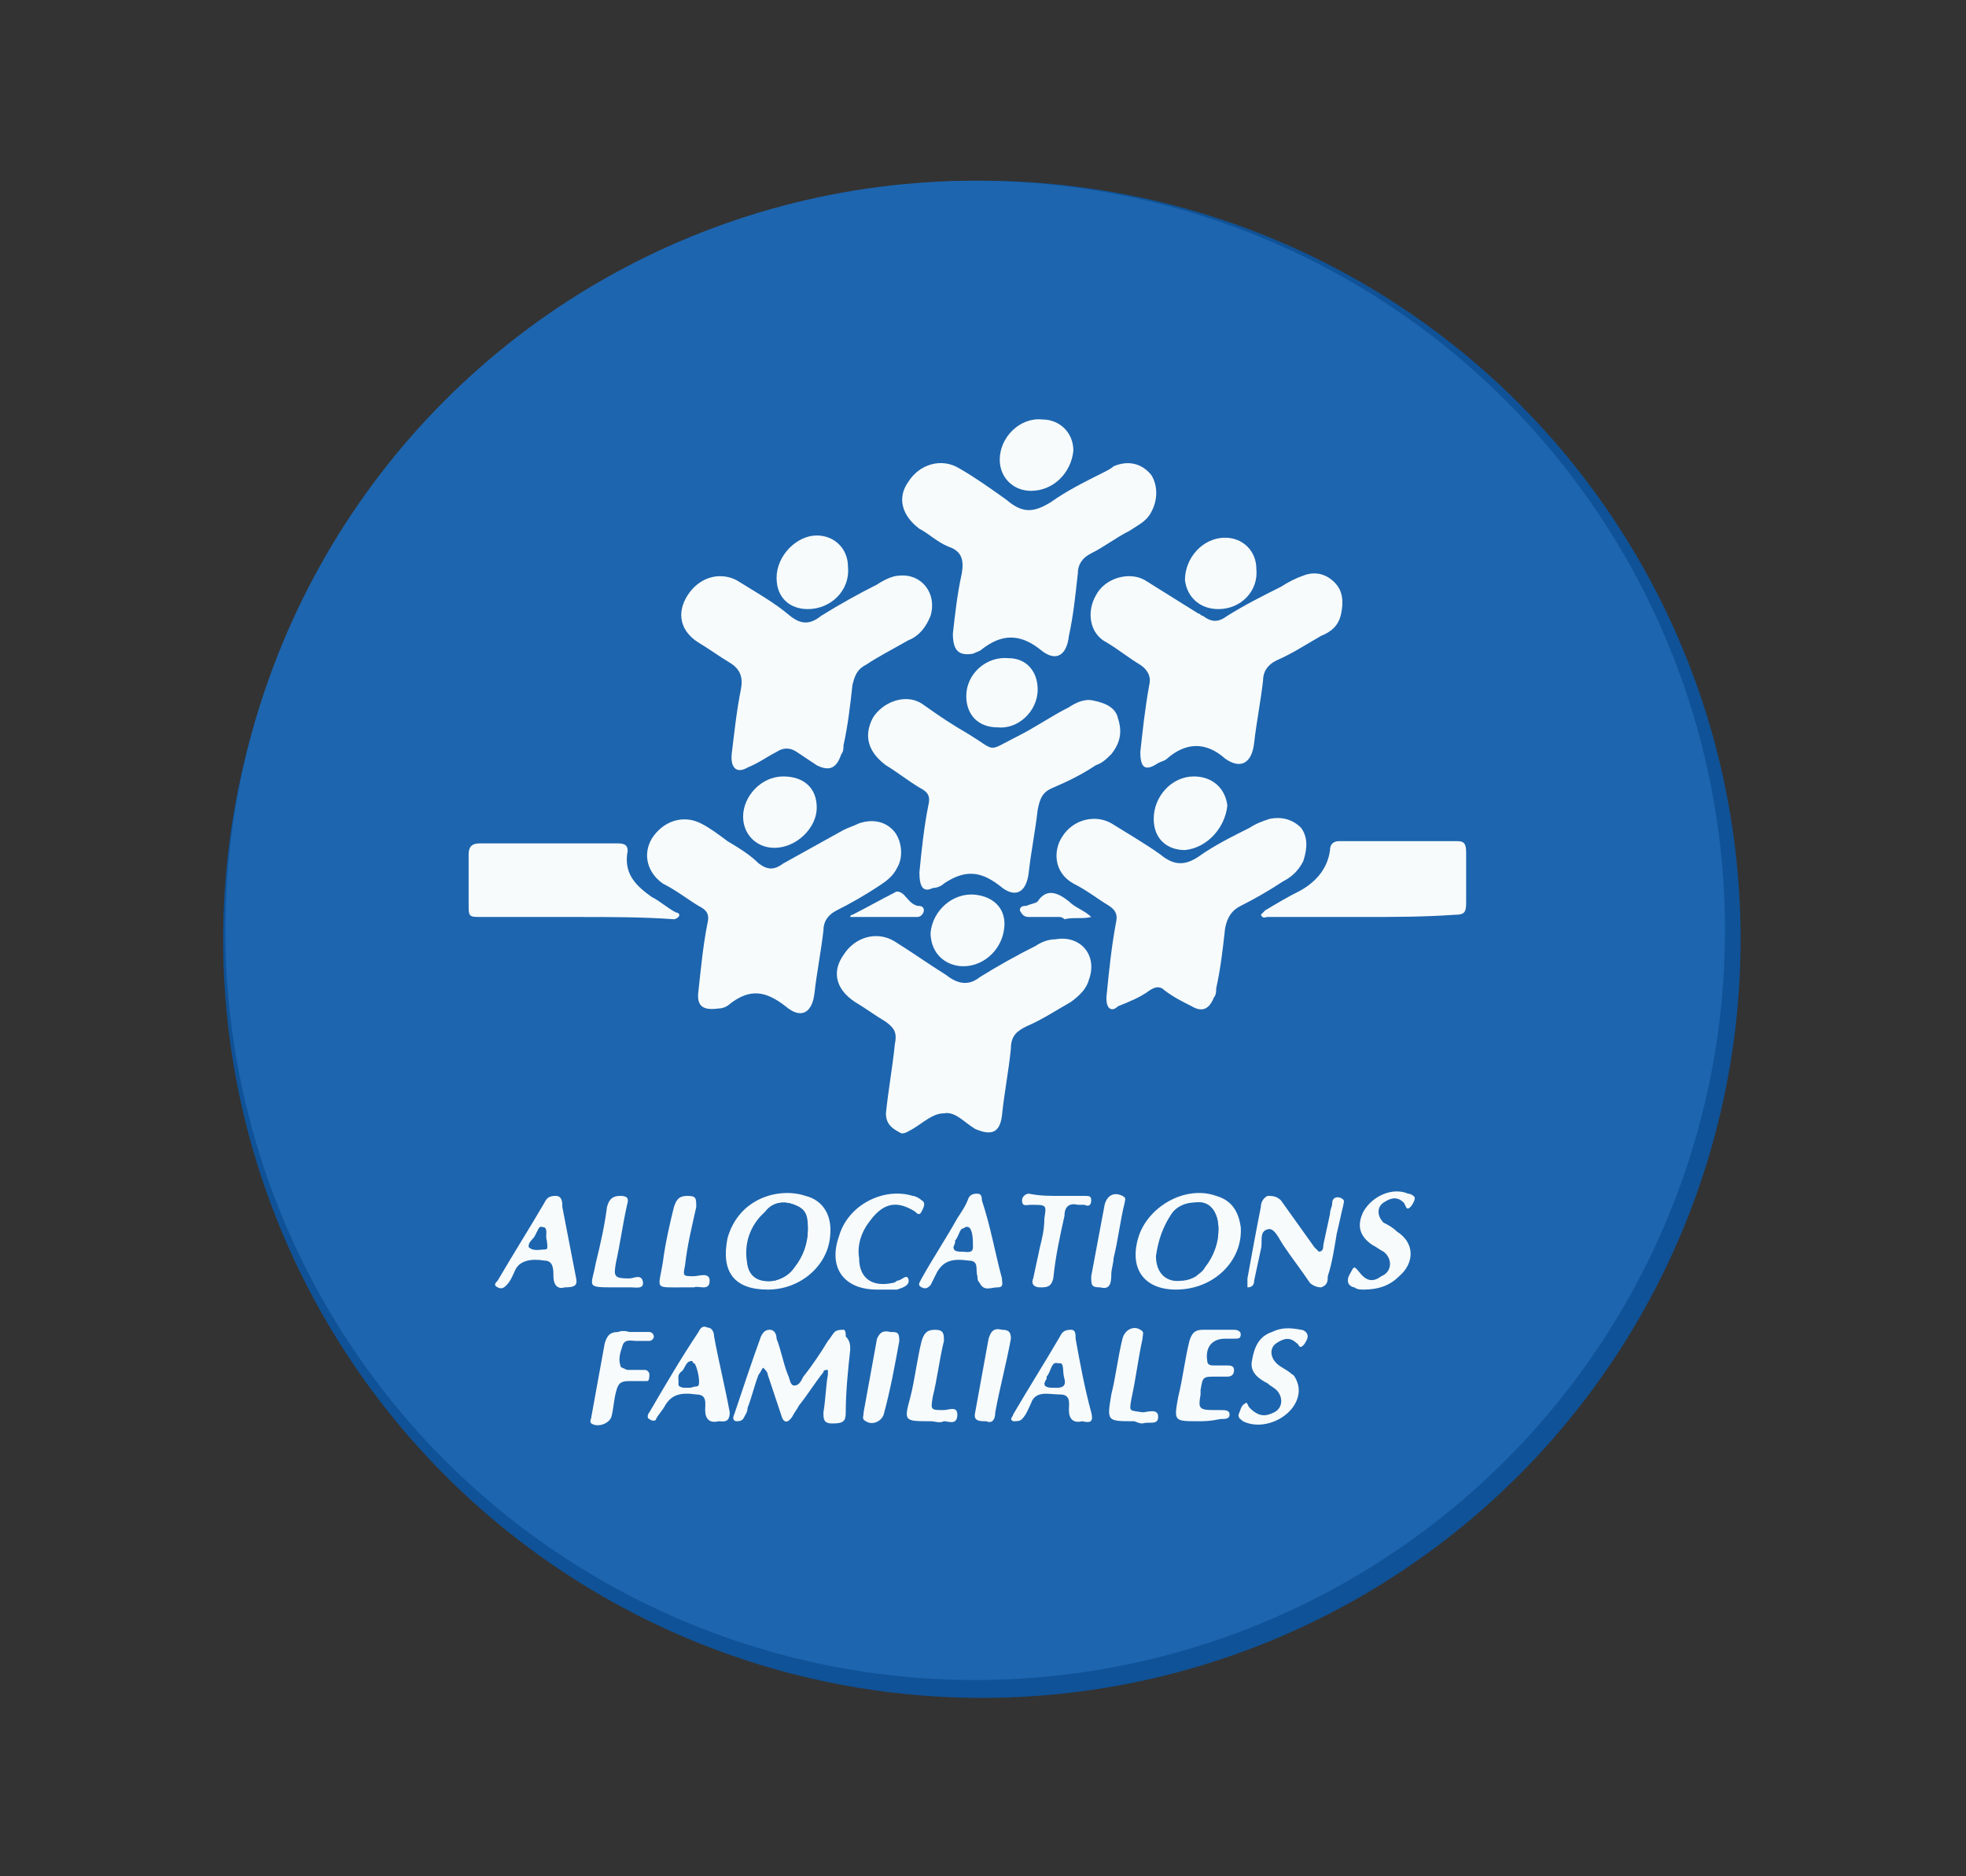 <?xml version="1.0" encoding="utf-8"?>
<!-- Generator: Adobe Illustrator 23.0.3, SVG Export Plug-In . SVG Version: 6.00 Build 0)  -->
<svg version="1.2" baseProfile="tiny" id="Calque_1"
	 xmlns="http://www.w3.org/2000/svg" xmlns:xlink="http://www.w3.org/1999/xlink" x="0px" y="0px" viewBox="0 0 88.1 84.1"
	 xml:space="preserve">
<rect x="0" y="0" width="88.1" height="84.1" fill="#333333" stroke="none"/>
<circle fill="#0F5297" cx="44" cy="42.1" r="34"/>
<g>
	<g>
		<path fill="#0F5297" d="M69.3,32.8c0,1.3,0,2.6,0,3.9c-0.6,0.3-0.3,0.8-0.4,1.2c-0.9,5-3.3,9.3-7.5,13.1c0-6.6,0-12.9,0-19.1
			c1.9-0.3,3.6,0.1,5.3-0.3c0.4-1,0.4-1,0-2c-4.6,0-9.2,0-13.6,0c-0.7,0.8-0.6,1.4,0,2c1.7,0.4,3.5-0.1,5.2,0.3
			c0.4,0.7,0.3,1.5,0.3,2.1c0,5.2,0,10.3,0,15.5c0,1.1-0.1,2.2,1,3.1c-2.1,1.7-4.3,2.8-6.6,4c-10.7,0-21.5,0-32.2,0
			c-0.3-1.5-0.7-2.9-1.3-4.3c0-1.7,0-3.4,0-5c0.1-0.2,0.3-0.4,0.3-0.7c0.9-6.8,3.8-12.9,8.9-18c13,0,26,0,38.9,0
			C68.5,29.9,68.7,31.4,69.3,32.8z M20.9,52.1c1.6,0.2,2-0.9,2.4-1.8c1.9-3.6,3.8-7.2,5.6-10.8c0.9-1.8,1.9-3.6,2.9-5.6
			c0.6,0.9,0.3,1.6,0.4,2.3c0,4.5-0.1,9,0.3,13.5c0.1,1,0.1,2.1,1.4,2.5c1.1-0.3,1.1-1.1,1.1-1.9c0-6.3,0-12.7-0.1-19
			c0-1.3-0.6-2.2-2-2.4c-1.2,0.2-1.7,0.9-2.1,1.8c-3.3,6.3-6.6,12.6-10,18.9C20.4,50.5,20.1,51.3,20.9,52.1z M51.9,51
			c-2.9-2.9-5.8-5.8-8.8-8.9c1.1-0.1,1.7-0.1,2.4-0.1c3.6-0.4,5.8-2.6,6-5.9c0.2-3.6-1.7-5.8-5.4-6.5c-1.8-0.3-3.6-0.3-5.4-0.1
			c-0.8,0.1-1.7,0.2-1.7,1.3c0.1,0.1,0.3,0.4,0.4,0.4c1.8,0.2,3.6,0.3,5.4,0.5c3,0.2,4.4,1.8,4.1,4.5c-0.2,2.4-1.8,3.5-4.8,3.5
			c-1.6,0-3.2-0.4-4.7,0.1c-0.1,0.7-0.1,1.3,0.1,2.1c3.2,3.2,6.4,6.5,9.7,9.7C50,52.4,50.9,52.6,51.9,51z"/>
		<path fill="#F0F4F8" d="M53,56.5c2.2-1.1,4.5-2.3,6.6-4c-1.1-0.9-1-2-1-3.1c0-5.2,0-10.3,0-15.5c0-0.7,0.2-1.4-0.3-2.1
			c-1.7-0.3-3.6,0.1-5.2-0.3c-0.7-0.6-0.7-1.2,0-2c4.5,0,9.1,0,13.6,0c0.4,1,0.4,1,0,2c-1.7,0.4-3.4,0-5.3,0.3c0,6.3,0,12.5,0,19.1
			c4.2-3.8,6.7-8,7.5-13.1c0.1-0.4-0.2-0.9,0.4-1.2c0,6.6,0,13.2,0,19.8C63.9,56.5,58.5,56.5,53,56.5z"/>
		<path fill="#F0F4F8" d="M28.7,28.5c-5.1,5.1-7.9,11.1-8.9,18c0,0.2-0.2,0.4-0.3,0.7c0-6.2,0-12.4,0-18.6
			C22.6,28.5,25.7,28.5,28.7,28.5z"/>
		<path fill="#F0F4F8" d="M69.3,32.8c-0.7-1.4-0.8-2.9-1.7-4.3c0.5,0,1.1,0,1.7,0C69.3,30,69.3,31.4,69.3,32.8z"/>
		<path fill="#F0F4F8" d="M19.5,52.2c0.6,1.4,1,2.8,1.3,4.3c-0.3,0-0.7,0-1.3,0C19.5,55,19.5,53.6,19.5,52.2z"/>
		<path fill="#F0F4F8" d="M20.9,52.1c-0.8-0.9-0.5-1.6-0.1-2.4c3.3-6.3,6.7-12.6,10-18.9c0.4-0.9,1-1.6,2.1-1.8c1.5,0.2,2,1.1,2,2.4
			c0,6.3,0,12.7,0.1,19c0,0.8-0.1,1.6-1.1,1.9c-1.3-0.4-1.3-1.5-1.4-2.5c-0.3-4.5-0.2-9-0.3-13.5c0-0.7,0.2-1.4-0.4-2.3
			c-1,2-2,3.8-2.9,5.6c-1.9,3.6-3.7,7.2-5.6,10.8C22.8,51.2,22.4,52.3,20.9,52.1z"/>
		<path fill="#F0F4F8" d="M51.9,51c-1,1.7-2,1.5-2.9,0.6c-3.3-3.3-6.5-6.6-9.7-9.7c-0.2-0.8-0.2-1.4-0.1-2.1
			c1.6-0.5,3.2-0.1,4.7-0.1c3,0.1,4.6-1.1,4.8-3.5c0.3-2.7-1.1-4.2-4.1-4.5c-1.8-0.1-3.6-0.3-5.4-0.5c-0.1,0-0.3-0.3-0.4-0.4
			c0-1.1,1-1.2,1.7-1.3c1.8-0.2,3.6-0.3,5.4,0.1c3.7,0.7,5.5,3,5.4,6.5c-0.2,3.3-2.4,5.5-6,5.9c-0.6,0.1-1.2,0.1-2.4,0.1
			C46.2,45.2,49,48,51.9,51z"/>
	</g>
</g>
<path fill="#0F5297" stroke="#0F5297" stroke-miterlimit="10" d="M19.5,47.2c0.4-0.7,0.4-0.7,0.4-0.7l0.6-3.5l1.1-3.6l0.4-0.9l1-2.1
	l2.7-4.4l0.7-0.8l2.3-2.6h-9.2C19.5,28.6,19.5,47.2,19.5,47.2z"/>
<polyline fill="#0F5297" stroke="#0F5297" stroke-miterlimit="10" points="19.5,56.5 20.8,56.5 19.5,52.2 19.3,51.7 "/>
<polygon fill="#0F5297" stroke="#0F5297" stroke-miterlimit="10" points="67.7,28.5 69.3,32.9 69.4,28.5 "/>
<path fill="#0F5297" stroke="#0F5297" stroke-miterlimit="10" d="M53,56.5c2.8,0.4,16.4,0,16.4,0v-20L53,56.7"/>
<circle fill="#1D65AF" cx="43.7" cy="41.7" r="33.6"/>
<g>
	<g>
		<path fill="#1D65AE" d="M43.3,64.9c-7.7,0-15.5,0-23.3,0c-0.4,0-0.4-0.1-0.4-0.4c0-15.2,0-30.4,0-45.6c0-0.4,0.1-0.4,0.4-0.4
			c15.5,0,31,0,46.5,0c0.4,0,0.4,0.1,0.4,0.4c0,15.2,0,30.4,0,45.6c0,0.4-0.1,0.4-0.4,0.4C58.8,64.9,51.1,64.9,43.3,64.9z
			 M42.7,28.4c0,0.7,0.3,1,0.9,0.7c0.1-0.1,0.3-0.1,0.4-0.2c0.9-0.7,1.7-0.7,2.6,0c0.7,0.6,1.2,0.3,1.3-0.6s0.3-1.9,0.4-2.8
			c0-0.4,0.2-0.7,0.6-0.9c0.6-0.3,1.1-0.6,1.7-1c0.4-0.2,0.7-0.4,0.9-0.7c0.4-0.5,0.4-1.3,0.1-1.8c-0.4-0.5-1-0.7-1.7-0.4
			c-0.2,0.1-0.4,0.2-0.5,0.3c-0.8,0.4-1.6,0.8-2.3,1.3s-1.3,0.5-2-0.1c-0.6-0.5-1.4-0.9-2.1-1.4c-0.8-0.5-1.8-0.2-2.3,0.6
			c-0.5,0.8-0.3,1.5,0.5,2.1c0.4,0.3,0.8,0.6,1.3,0.8c0.6,0.3,0.7,0.7,0.6,1.2C42.9,26.6,42.8,27.5,42.7,28.4z M31.3,44.4
			c0,0.8,0.2,1,0.9,0.7c0.2-0.1,0.3-0.1,0.5-0.2c0.9-0.7,1.6-0.6,2.5,0.1c0.7,0.6,1.2,0.3,1.3-0.6c0.1-0.9,0.3-1.9,0.4-2.8
			c0.1-0.4,0.2-0.7,0.6-0.9c0.7-0.3,1.3-0.7,1.9-1.1c0.4-0.2,0.7-0.4,0.8-0.8c0.3-0.5,0.2-1.2-0.1-1.6c-0.4-0.4-0.9-0.6-1.6-0.4
			c-0.2,0.1-0.5,0.2-0.7,0.3c-0.9,0.5-1.8,1-2.7,1.5c-0.4,0.2-0.7,0.2-1.1,0c-0.5-0.3-0.9-0.6-1.4-1c-0.4-0.3-0.8-0.5-1.2-0.8
			c-0.8-0.4-1.7-0.1-2.2,0.7c-0.4,0.7-0.2,1.5,0.5,2c0.5,0.4,1,0.7,1.6,1c0.3,0.2,0.4,0.4,0.4,0.8C31.5,42.4,31.4,43.4,31.3,44.4z
			 M49.6,44.5c0,0.7,0.2,0.9,0.9,0.6c0.5-0.2,0.9-0.5,1.4-0.7c0.3-0.1,0.5-0.1,0.7,0c0.4,0.3,0.8,0.5,1.2,0.7c0.5,0.2,0.8,0.1,1-0.4
			c0-0.1,0-0.3,0.1-0.4c0.1-0.9,0.3-1.8,0.4-2.7c0.1-0.5,0.2-0.8,0.7-1c0.7-0.3,1.3-0.7,1.9-1.1c0.4-0.2,0.7-0.5,0.9-0.9
			c0.2-0.5,0.2-1-0.1-1.5c-0.4-0.5-0.8-0.5-1.4-0.4c-0.3,0.1-0.6,0.2-0.9,0.4c-0.8,0.4-1.6,0.8-2.3,1.3c-0.6,0.4-1.1,0.4-1.7-0.1
			c-0.7-0.5-1.5-1-2.2-1.4c-0.8-0.5-1.7-0.2-2.2,0.6c-0.4,0.6-0.4,1.6,0.5,2.1c0.5,0.3,1,0.7,1.6,1C50,40.8,50,41,50,41.4
			C49.8,42.4,49.7,43.5,49.6,44.5z M39.7,49.9c0,0.5,0.3,0.7,0.7,0.6c0.2,0,0.3-0.1,0.5-0.2c0.5-0.2,0.9-0.6,1.4-0.7
			c0.5-0.1,0.9,0.5,1.4,0.7c0.7,0.4,1.1,0.2,1.2-0.6c0.2-1,0.3-2,0.4-3c0-0.5,0.3-0.7,0.7-1c0.7-0.4,1.3-0.8,2-1.1
			c0.4-0.2,0.7-0.5,0.8-1c0.4-1.1-0.4-2-1.5-1.8c-0.3,0-0.6,0.2-0.9,0.3c-0.8,0.5-1.7,0.9-2.5,1.4c-0.6,0.4-1,0.3-1.5-0.1
			c-0.7-0.5-1.5-1-2.3-1.5s-1.8-0.2-2.3,0.6c-0.4,0.7-0.4,1.5,0.5,2.1c0.5,0.3,0.9,0.7,1.4,0.9c0.4,0.2,0.5,0.5,0.4,1
			C39.9,47.9,39.8,48.9,39.7,49.9z M32.8,33.7c0,0.7,0.3,1,0.8,0.7c0.4-0.2,0.9-0.4,1.3-0.7c0.3-0.2,0.6-0.2,0.9,0
			c0.3,0.2,0.6,0.4,0.9,0.6c0.6,0.3,0.9,0.2,1.1-0.5c0-0.1,0.1-0.3,0.1-0.4c0.1-0.9,0.3-1.8,0.4-2.7c0-0.4,0.2-0.7,0.6-0.9
			c0.7-0.3,1.3-0.7,1.9-1.1c0.5-0.3,0.8-0.6,1-1.1c0.3-1-0.4-1.9-1.4-1.8c-0.4,0-0.7,0.2-1,0.4c-0.8,0.5-1.7,0.9-2.5,1.4
			c-0.5,0.3-0.9,0.3-1.4,0c-0.8-0.6-1.6-1.1-2.4-1.6c-0.8-0.4-1.7-0.1-2.2,0.7c-0.5,0.8-0.3,1.5,0.5,2.1c0.4,0.3,0.9,0.6,1.4,0.9
			s0.6,0.7,0.5,1.2C33,31.9,32.9,32.9,32.8,33.7z M51.1,33.7c0,0.7,0.2,0.9,0.8,0.7c0.1,0,0.3-0.1,0.4-0.2c0.9-0.7,1.7-0.8,2.6,0
			c0.7,0.6,1.2,0.3,1.3-0.7c0.1-0.9,0.3-1.9,0.4-2.8c0-0.4,0.2-0.7,0.6-0.9c0.7-0.3,1.3-0.8,2-1.1c0.4-0.2,0.7-0.6,0.9-1
			c0.1-0.5,0.1-1-0.3-1.4c-0.4-0.4-0.9-0.5-1.4-0.3c-0.3,0.1-0.7,0.3-1,0.5c-0.8,0.4-1.6,0.9-2.4,1.3c-0.4,0.3-0.8,0.3-1.1,0
			c-0.1-0.1-0.1-0.1-0.2-0.1c-0.8-0.5-1.6-1.1-2.4-1.5c-0.8-0.4-1.8-0.1-2.2,0.7c-0.4,0.7-0.3,1.6,0.5,2.1c0.5,0.3,1,0.7,1.5,1
			c0.4,0.2,0.5,0.5,0.4,0.9C51.3,31.8,51.2,32.8,51.1,33.7z M41.2,39.1c0,0.7,0.2,0.9,0.9,0.7c0.2-0.1,0.3-0.1,0.5-0.2
			c0.9-0.7,1.6-0.6,2.5,0.1c0.7,0.6,1.2,0.3,1.3-0.6c0.1-0.9,0.3-1.9,0.4-2.8c0.1-0.5,0.2-0.8,0.7-1c0.6-0.3,1.2-0.7,1.9-1
			c0.2-0.1,0.5-0.3,0.7-0.5c0.4-0.5,0.5-1,0.3-1.6c-0.2-0.5-0.6-0.7-1.1-0.8c-0.4,0-0.8,0.1-1.1,0.3c-0.8,0.4-1.5,0.9-2.3,1.3
			c-1.4,0.7-0.9,0.7-2.2-0.1c-0.7-0.4-1.3-0.9-2-1.3c-0.8-0.5-1.9-0.1-2.3,0.6c-0.5,0.8-0.3,1.5,0.6,2.1c0.5,0.3,1,0.7,1.5,1
			c0.3,0.2,0.4,0.4,0.4,0.8C41.4,37.1,41.3,38.1,41.2,39.1z M25.9,41.1L25.9,41.1c1.4,0,2.9,0,4.3,0c0.1,0,0.2,0,0.2-0.1
			s0-0.1-0.1-0.2c-0.4-0.2-0.7-0.5-1.1-0.7c-0.7-0.4-1.2-1-1.1-1.9c0-0.3-0.1-0.5-0.4-0.5c-2.1,0-4.1,0-6.2,0
			c-0.4,0-0.5,0.2-0.5,0.5c0,0.7,0,1.5,0,2.2c0,0.5,0,0.6,0.6,0.6C23.1,41.1,24.5,41.1,25.9,41.1z M61,41.1L61,41.1
			c1.4,0,2.8,0,4.2,0c0.4,0,0.6-0.1,0.5-0.5c0-0.8,0-1.5,0-2.3c0-0.3-0.1-0.5-0.4-0.5c-1.8,0-3.5,0-5.3,0c-0.3,0-0.4,0-0.4,0.4
			C59.5,39,59,39.6,58.3,40c-0.5,0.3-1,0.6-1.6,0.9c-0.1,0-0.2,0.1-0.2,0.2c0,0.1,0.2,0.1,0.3,0.1C58.2,41.1,59.6,41.1,61,41.1z
			 M38.1,60.5c0-0.2,0-0.3,0-0.5c0-0.1,0-0.2-0.1-0.3c-0.1,0-0.3,0-0.4,0.1c-0.1,0.1-0.2,0.3-0.3,0.4c-0.4,0.5-0.7,1.1-1.1,1.6
			c-0.1,0.2-0.2,0.4-0.4,0.4c-0.3,0-0.3-0.3-0.3-0.5c-0.2-0.5-0.3-1.1-0.5-1.6c0-0.2-0.1-0.3-0.3-0.4c-0.2,0-0.3,0.1-0.4,0.3
			c-0.4,1.2-0.8,2.4-1.2,3.5c0,0.1,0,0.2,0.1,0.3c0.1,0,0.3,0,0.3-0.1c0.1-0.1,0.1-0.3,0.2-0.5c0.2-0.5,0.3-1,0.5-1.5
			c0-0.1,0.1-0.2,0.2-0.3c0.1,0.1,0.1,0.2,0.2,0.3c0.2,0.6,0.4,1.2,0.6,1.8c0.1,0.3,0.3,0.3,0.5,0.1c0.1-0.2,0.2-0.3,0.3-0.5
			c0.4-0.5,0.7-1,1.1-1.5c0-0.1,0.1-0.1,0.2-0.1c0,0,0,0.1,0,0.2c0,0.6-0.1,1.1-0.2,1.7c0,0.3,0,0.5,0.4,0.5c0.5,0,0.6,0,0.6-0.5
			C37.9,62.3,38,61.4,38.1,60.5z M52.7,57.8c1.7,0,2.9-1.2,2.8-2.8c0-0.7-0.4-1.1-1.1-1.4c-1.4-0.5-3.1,0.4-3.5,1.9
			C50.6,56.8,51.3,57.8,52.7,57.8z M34.4,57.8c1.5,0,2.7-1,2.8-2.4c0.1-0.9-0.3-1.5-1.1-1.8c-1.1-0.3-3,0.1-3.5,1.9
			C32.3,56.9,32.9,57.8,34.4,57.8z M53.1,38.1c1,0,1.8-0.9,1.8-1.9c0-0.8-0.6-1.4-1.5-1.3c-1,0-1.8,0.9-1.8,1.9
			C51.7,37.5,52.3,38.1,53.1,38.1z M46.2,22c1,0,1.9-0.9,1.9-1.8c0-0.8-0.6-1.4-1.4-1.4c-1,0-1.9,0.9-1.9,1.8
			C44.8,21.5,45.3,22,46.2,22z M36.2,27.3c1,0,1.9-0.9,1.9-1.8c0-0.8-0.6-1.4-1.4-1.4c-1,0-1.9,0.9-1.8,1.9
			C34.9,26.8,35.4,27.3,36.2,27.3z M54.6,27.3c1,0,1.8-0.9,1.8-1.9c0-0.8-0.7-1.4-1.4-1.4c-1,0-1.8,1-1.8,1.9
			C53.2,26.8,53.8,27.4,54.6,27.3z M45,41.6c0.1-0.8-0.5-1.5-1.3-1.5c-1-0.1-1.9,0.7-2,1.7c-0.1,0.8,0.5,1.4,1.3,1.5
			C44,43.4,44.9,42.6,45,41.6z M46.5,30.9c0-0.8-0.5-1.4-1.3-1.5c-1,0-1.9,0.8-1.9,1.7c0,0.9,0.5,1.4,1.4,1.4
			C45.6,32.7,46.5,31.9,46.5,30.9z M55.9,57.3c0,0.2,0,0.3,0.1,0.4c0.2,0,0.3-0.1,0.3-0.3c0.1-0.5,0.2-1,0.3-1.4
			c0.1-0.3-0.1-0.8,0.3-0.9c0.3,0,0.5,0.4,0.7,0.7c0.4,0.5,0.8,1.1,1.2,1.7c0.1,0.2,0.3,0.3,0.5,0.2c0.3,0,0.3-0.3,0.3-0.5
			c0.1-0.6,0.2-1.3,0.4-1.9c0.1-0.4,0.2-0.9,0.3-1.3c0-0.1,0.1-0.3-0.1-0.3c-0.2-0.1-0.3,0.1-0.4,0.2c0,0.2-0.1,0.3-0.1,0.5
			c-0.1,0.5-0.2,0.9-0.3,1.4c0,0.1,0,0.3-0.2,0.3c-0.1,0-0.2-0.1-0.2-0.2c-0.5-0.7-1-1.4-1.5-2.1c-0.2-0.2-0.3-0.3-0.6-0.2
			c-0.2,0-0.3,0.3-0.3,0.5C56.3,55.1,56.1,56.2,55.9,57.3z M34.7,38c1,0,1.9-0.9,1.9-1.8c0-0.8-0.6-1.4-1.5-1.4
			c-1,0-1.8,0.9-1.8,1.8C33.3,37.4,34,38,34.7,38z M25.3,57.7c0.5,0,0.6-0.1,0.5-0.6c-0.2-1-0.4-2.1-0.6-3.1c0-0.2,0-0.4-0.3-0.5
			c-0.2,0-0.4,0.1-0.5,0.3c-0.7,1.2-1.4,2.3-2.1,3.5c-0.1,0.1-0.2,0.3,0,0.3c0.1,0.1,0.3,0,0.4-0.1c0.1-0.2,0.2-0.4,0.4-0.7
			c0.2-0.4,0.7-0.6,1.3-0.4c0.4,0.1,0.4,0.4,0.4,0.7C24.8,57.6,24.9,57.8,25.3,57.7z M32.2,63.7c0.2,0,0.5,0.1,0.4-0.3
			c-0.2-1.1-0.5-2.3-0.7-3.4c0-0.2-0.1-0.3-0.3-0.4c-0.2,0-0.3,0.1-0.4,0.2c-0.7,1.2-1.4,2.4-2.2,3.6c-0.1,0.1-0.1,0.2,0,0.3
			c0.1,0,0.3,0,0.3,0c0.2-0.2,0.3-0.4,0.4-0.6c0.3-0.5,0.6-0.6,1.4-0.5c0.5,0.1,0.4,0.5,0.4,0.7C31.6,63.7,31.8,63.8,32.2,63.7z
			 M44.9,57.3c-0.2-1.1-0.5-2.3-0.7-3.4c0-0.1,0-0.3-0.2-0.3s-0.3,0-0.4,0.2c-0.2,0.3-0.4,0.6-0.5,0.9c-0.5,0.9-1.1,1.8-1.6,2.7
			c-0.1,0.1-0.2,0.3,0,0.4c0.1,0.1,0.3,0,0.4-0.1c0.1-0.2,0.2-0.4,0.3-0.6c0.3-0.5,0.7-0.6,1.4-0.5c0.5,0.1,0.3,0.5,0.4,0.7
			c0,0.1,0,0.2,0.1,0.3c0.2,0.3,0.5,0.2,0.8,0.2C44.9,57.7,44.9,57.5,44.9,57.3z M48.5,63.7c0.3,0.1,0.5,0,0.4-0.4
			c-0.2-1.1-0.5-2.2-0.7-3.3c0-0.2,0-0.4-0.2-0.4s-0.4,0.1-0.5,0.3c-0.7,1.2-1.4,2.3-2.1,3.5c0,0.1-0.2,0.2,0,0.3
			c0.1,0.1,0.3,0.1,0.4-0.1c0.1-0.2,0.3-0.4,0.4-0.7c0.3-0.7,0.9-0.4,1.3-0.4c0.5,0,0.4,0.4,0.4,0.7C47.9,63.6,48.1,63.8,48.5,63.7z
			 M53.7,63.7c0.3,0,0.5,0,0.8,0c0.2,0,0.4,0,0.4-0.2s-0.2-0.2-0.4-0.2c-0.1,0-0.2,0-0.3,0c-0.6,0-0.7,0-0.6-0.7c0-0.1,0-0.1,0-0.2
			c0.1-0.6,0.1-0.6,0.7-0.6c0.2,0,0.3,0,0.5,0s0.3-0.1,0.3-0.3s-0.1-0.2-0.3-0.2s-0.4,0-0.6,0c-0.1,0-0.3,0-0.3-0.2
			c-0.1-0.6,0.2-1,0.8-1c0.1,0,0.3,0,0.4,0c0.2,0,0.3-0.1,0.3-0.2c0-0.2-0.1-0.2-0.3-0.2c-0.5,0-1,0-1.4,0s-0.5,0.1-0.6,0.5
			c-0.1,0.8-0.3,1.7-0.5,2.5C52.6,63.7,52.6,63.7,53.7,63.7z M58.2,62.3c0-0.4-0.1-0.7-0.5-0.9c-0.2-0.1-0.5-0.3-0.7-0.5
			c-0.3-0.3-0.3-0.6,0-0.9c0.3-0.2,0.6-0.3,0.9,0c0.1,0.1,0.1,0.3,0.3,0.1c0.1-0.1,0.2-0.2,0.2-0.4c0-0.1-0.1-0.2-0.3-0.3
			c-0.4-0.1-0.8-0.1-1.3,0.1c-0.6,0.2-0.9,0.7-0.9,1.3c-0.1,0.5,0.3,0.8,0.7,1c0.1,0.1,0.3,0.2,0.4,0.3c0.3,0.3,0.3,0.8-0.1,1
			c-0.4,0.2-0.7,0.2-1.1-0.2c-0.1-0.1-0.1-0.3-0.2-0.2c-0.2,0.1-0.2,0.3-0.3,0.5c0,0.1,0,0.2,0.2,0.3C56.6,64.2,58.1,63.4,58.2,62.3
			z M39.3,57.8c0.3,0,0.6,0,0.9-0.1s0.6-0.2,0.5-0.5c-0.1-0.2-0.3,0.1-0.5,0.1c-0.1,0-0.2,0.1-0.2,0.1c-0.9,0.2-1.5-0.3-1.5-1.1
			c0-0.6,0.2-1.2,0.5-1.7c0.6-0.8,1.2-0.9,2-0.4c0.1,0.1,0.2,0.2,0.3,0c0.1-0.1,0.2-0.3,0-0.5c-0.1-0.1-0.3-0.1-0.4-0.2
			c-1.4-0.4-2.9,0.5-3.3,1.8C37.2,56.8,37.9,57.7,39.3,57.8z M61.1,57.8c0.6,0,1.1-0.2,1.5-0.5c0.7-0.6,0.6-1.5-0.1-2
			c-0.2-0.1-0.4-0.2-0.6-0.4c-0.3-0.2-0.3-0.7,0-0.9s0.6-0.3,0.9,0c0.1,0.1,0.1,0.3,0.3,0.2c0.1-0.1,0.2-0.2,0.2-0.4
			s-0.2-0.2-0.3-0.2c-0.7-0.3-1.7,0.1-2,0.8c-0.3,0.6-0.2,1.1,0.4,1.5c0.2,0.1,0.4,0.2,0.5,0.3c0.4,0.3,0.4,0.9-0.1,1.1
			c-0.4,0.2-0.8,0.2-1-0.2c0-0.1-0.1-0.2-0.3-0.1c-0.1,0.1-0.2,0.3-0.2,0.5c0,0.1,0.2,0.2,0.3,0.3C60.9,57.7,61,57.8,61.1,57.8z
			 M28.2,59.7C28.2,59.6,28.2,59.6,28.2,59.7c-0.2,0-0.5,0-0.7,0c-0.4,0-0.5,0.1-0.6,0.5c-0.2,1.1-0.4,2.2-0.6,3.3
			c0,0.1-0.1,0.2,0,0.3c0.2,0.2,0.8,0,0.9-0.3c0.1-0.4,0.1-0.7,0.2-1.1c0-0.3,0.2-0.5,0.6-0.5c0.3,0,0.5,0,0.8,0
			c0.1,0,0.1-0.1,0.1-0.3c0-0.1-0.1-0.2-0.2-0.2c-0.3,0-0.5,0-0.8,0c-0.1,0-0.3,0-0.3-0.2c0-0.3,0-0.6,0.1-0.9
			c0.1-0.3,0.4-0.2,0.6-0.2s0.4,0,0.6,0c0.1,0,0.2-0.1,0.2-0.2c0-0.1-0.1-0.2-0.2-0.2C28.7,59.6,28.4,59.7,28.2,59.7z M41.7,63.7
			c0.2,0,0.3,0,0.5,0s0.7,0.2,0.6-0.3c0-0.4-0.4-0.2-0.6-0.2c-0.6,0-0.6,0-0.5-0.6c0.1-0.8,0.3-1.7,0.5-2.5c0.1-0.3,0-0.5-0.4-0.5
			s-0.5,0.1-0.6,0.5c-0.1,0.8-0.3,1.7-0.5,2.5C40.6,63.7,40.5,63.7,41.7,63.7z M30.6,57.7c0.1,0,0.3,0,0.4,0
			c0.3-0.1,0.8,0.2,0.7-0.3c0-0.4-0.5-0.2-0.7-0.2c-0.5,0-0.5,0-0.4-0.5c0.1-0.9,0.3-1.7,0.5-2.6c0.1-0.3,0-0.5-0.4-0.5
			s-0.5,0.2-0.6,0.5c-0.2,0.8-0.3,1.7-0.5,2.5C29.5,57.8,29.3,57.7,30.6,57.7z M47.4,53.6L47.4,53.6c-0.4,0-0.8,0-1.2,0
			c-0.2,0-0.4,0.1-0.3,0.3c0,0.3,0.2,0.2,0.4,0.2c0.6,0,0.6,0,0.6,0.6c-0.1,0.4-0.2,0.8-0.2,1.3c-0.1,0.5-0.2,0.9-0.3,1.4
			c0,0.2,0,0.4,0.3,0.4s0.5,0,0.6-0.4c0.2-0.9,0.4-1.8,0.5-2.8c0.1-0.4,0.2-0.6,0.6-0.5c0.1,0,0.2,0,0.3,0c0.2,0,0.3-0.1,0.3-0.2
			c0-0.2-0.1-0.2-0.3-0.2C48.2,53.6,47.8,53.6,47.4,53.6z M27.6,57.7c0.2,0,0.4,0,0.6,0s0.6,0.1,0.5-0.3c0-0.3-0.4-0.1-0.6-0.1
			c-0.7,0-0.7,0-0.6-0.7c0.2-0.9,0.3-1.7,0.5-2.6c0.1-0.3,0-0.3-0.3-0.4c-0.4,0-0.6,0-0.6,0.5c-0.1,0.8-0.3,1.7-0.5,2.5
			C26.5,57.7,26.2,57.7,27.6,57.7z M50.8,63.7c0.1,0,0.3,0,0.4,0c0.3,0,0.7,0.1,0.7-0.3c0-0.4-0.4-0.2-0.7-0.2c-0.6,0-0.6,0-0.5-0.6
			c0.2-0.9,0.3-1.8,0.5-2.7c0-0.1,0.1-0.3-0.1-0.4c-0.3-0.2-0.8,0-0.8,0.4c-0.2,0.8-0.3,1.7-0.5,2.5C49.6,63.7,49.6,63.7,50.8,63.7z
			 M44.2,63.7c0.2,0,0.4,0,0.4-0.3c0.2-1.1,0.4-2.2,0.7-3.3c0.1-0.3-0.1-0.4-0.4-0.4c-0.3,0-0.5,0.1-0.6,0.4
			c-0.2,1.1-0.4,2.2-0.6,3.3C43.6,63.8,43.9,63.7,44.2,63.7z M49.3,57.7c0.3,0.1,0.5-0.1,0.6-0.5c0-0.3,0.1-0.5,0.1-0.7
			c0.2-0.8,0.3-1.7,0.5-2.5c0-0.1,0.1-0.3-0.1-0.3c-0.4-0.2-0.7,0-0.8,0.4c-0.2,1.1-0.4,2.1-0.6,3.2C48.9,57.6,49,57.7,49.3,57.7z
			 M39.9,59.7c-0.3-0.1-0.5,0.1-0.6,0.4c-0.2,1.1-0.4,2.2-0.6,3.3c0,0.1-0.1,0.3,0.1,0.4c0.3,0.1,0.7,0,0.8-0.3
			c0.2-1.1,0.4-2.2,0.7-3.3C40.3,59.7,40.2,59.6,39.9,59.7z M39.6,41.1c0.2,0,0.5,0,0.7,0c0.3,0,0.5,0,0.8,0c0.2,0,0.3-0.2,0.3-0.3
			c0.1-0.2-0.2-0.2-0.3-0.2c-0.2-0.1-0.4-0.3-0.6-0.5c-0.1-0.1-0.2-0.2-0.4-0.1c-0.6,0.3-1.3,0.6-1.9,1l-0.1,0.1c0,0,0.1,0,0.2,0
			C38.7,41.1,39.1,41.1,39.6,41.1z M47.5,41.1L47.5,41.1c0.1,0,0.1,0,0.2,0c0.4,0,0.8,0.1,1.2-0.1c-0.3-0.3-0.7-0.5-1-0.7
			c-0.5-0.4-0.9-0.6-1.4,0c-0.1,0.1-0.3,0.1-0.5,0.2c-0.1,0.1-0.3,0-0.3,0.2s0.2,0.3,0.4,0.3C46.6,41.1,47,41.1,47.5,41.1z"/>
		<path fill="#F7FBFC" d="M42.7,28.4c0.1-0.9,0.2-1.8,0.4-2.7c0.1-0.6,0-1-0.6-1.2c-0.5-0.2-0.9-0.6-1.3-0.8c-0.8-0.6-1-1.4-0.5-2.1
			c0.5-0.8,1.5-1.1,2.3-0.6c0.7,0.4,1.4,0.9,2.1,1.4c0.7,0.6,1.2,0.6,2,0.1c0.7-0.5,1.5-0.9,2.3-1.3c0.2-0.1,0.4-0.2,0.5-0.3
			c0.7-0.3,1.3-0.1,1.7,0.4c0.3,0.5,0.3,1.2-0.1,1.8c-0.2,0.3-0.6,0.5-0.9,0.7c-0.6,0.3-1.1,0.7-1.7,1c-0.4,0.2-0.6,0.5-0.6,0.9
			c-0.1,0.9-0.2,1.9-0.4,2.8c-0.1,0.9-0.6,1.2-1.3,0.6c-0.9-0.7-1.7-0.7-2.6,0c-0.1,0.1-0.2,0.1-0.4,0.2
			C43,29.4,42.7,29.2,42.7,28.4z"/>
		<path fill="#F7FBFC" d="M31.3,44.4c0.1-0.9,0.2-2,0.4-3c0.1-0.4,0-0.6-0.4-0.8c-0.5-0.3-1-0.7-1.6-1c-0.7-0.5-0.9-1.3-0.5-2
			c0.5-0.8,1.4-1.1,2.2-0.7c0.4,0.2,0.8,0.5,1.2,0.8c0.5,0.3,1,0.6,1.4,1c0.4,0.3,0.7,0.3,1.1,0c0.9-0.5,1.8-1,2.7-1.5
			c0.2-0.1,0.5-0.2,0.7-0.3c0.6-0.2,1.2-0.1,1.6,0.4c0.3,0.4,0.4,1.1,0.1,1.6c-0.2,0.4-0.5,0.6-0.8,0.8c-0.6,0.4-1.3,0.8-1.9,1.1
			c-0.4,0.2-0.6,0.5-0.6,0.9c-0.1,0.9-0.3,1.9-0.4,2.8c-0.1,0.9-0.6,1.2-1.3,0.6c-0.9-0.7-1.6-0.8-2.5-0.1c-0.1,0.1-0.3,0.2-0.5,0.2
			C31.5,45.3,31.2,45.1,31.3,44.4z"/>
		<path fill="#F7FBFC" d="M49.6,44.5c0.1-1,0.2-2,0.4-3.1c0.1-0.4,0-0.6-0.3-0.8c-0.5-0.3-1-0.7-1.6-1c-0.9-0.5-0.9-1.5-0.5-2.1
			c0.5-0.8,1.5-1,2.2-0.6c0.8,0.5,1.5,0.9,2.2,1.4c0.6,0.5,1.1,0.5,1.7,0.1c0.7-0.5,1.5-0.9,2.3-1.3c0.3-0.2,0.6-0.3,0.9-0.4
			c0.5-0.1,1,0,1.4,0.4c0.3,0.4,0.3,0.9,0.1,1.5c-0.2,0.4-0.5,0.7-0.9,0.9c-0.6,0.4-1.3,0.8-1.9,1.1c-0.4,0.2-0.6,0.5-0.7,1
			c-0.1,0.9-0.2,1.8-0.4,2.7c0,0.1,0,0.3-0.1,0.4c-0.2,0.5-0.5,0.7-1,0.4c-0.4-0.2-0.8-0.4-1.2-0.7c-0.2-0.2-0.4-0.2-0.7,0
			c-0.4,0.3-0.9,0.5-1.4,0.7C49.8,45.4,49.5,45.2,49.6,44.5z"/>
		<path fill="#F7FBFC" d="M39.7,49.9c0.1-1,0.3-2.1,0.4-3.1c0.1-0.5,0-0.7-0.4-1c-0.5-0.3-0.9-0.6-1.4-0.9c-0.9-0.6-1-1.4-0.5-2.1
			c0.5-0.8,1.5-1.1,2.3-0.6s1.5,1,2.3,1.5c0.5,0.4,1,0.5,1.5,0.1c0.8-0.5,1.7-1,2.5-1.4c0.3-0.2,0.6-0.3,0.9-0.3
			c1.1-0.2,1.9,0.7,1.5,1.8c-0.1,0.4-0.4,0.7-0.8,1c-0.7,0.4-1.3,0.8-2,1.1c-0.4,0.2-0.7,0.4-0.7,1c-0.1,1-0.3,2-0.4,3
			c-0.1,0.8-0.5,0.9-1.2,0.6c-0.5-0.3-0.9-0.8-1.4-0.7c-0.5,0-0.9,0.4-1.4,0.7c-0.2,0.1-0.3,0.2-0.5,0.2
			C40,50.6,39.7,50.4,39.7,49.9z"/>
		<path fill="#F7FBFC" d="M32.8,33.7c0.1-0.8,0.2-1.8,0.4-2.8c0.1-0.5,0-0.9-0.5-1.2c-0.5-0.3-0.9-0.6-1.4-0.9
			c-0.8-0.5-1-1.3-0.5-2.1c0.5-0.8,1.4-1.1,2.2-0.7c0.8,0.5,1.7,1,2.4,1.6c0.5,0.4,0.9,0.4,1.4,0c0.8-0.5,1.7-1,2.5-1.4
			c0.3-0.2,0.7-0.4,1-0.4c1-0.1,1.7,0.8,1.4,1.8c-0.2,0.5-0.5,0.9-1,1.1c-0.7,0.4-1.3,0.7-1.9,1.1c-0.4,0.2-0.5,0.5-0.6,0.9
			c-0.1,0.9-0.2,1.8-0.4,2.7c0,0.1,0,0.3-0.1,0.4c-0.2,0.6-0.5,0.8-1.1,0.5c-0.3-0.2-0.6-0.4-0.9-0.6s-0.6-0.2-0.9,0
			c-0.4,0.2-0.8,0.5-1.3,0.7C33,34.7,32.7,34.4,32.8,33.7z"/>
		<path fill="#F7FBFC" d="M51.1,33.7c0.1-0.9,0.2-1.9,0.4-3c0.1-0.4-0.1-0.7-0.4-0.9c-0.5-0.3-1-0.7-1.5-1c-0.8-0.4-0.9-1.4-0.5-2.1
			c0.4-0.8,1.5-1.1,2.2-0.7c0.8,0.5,1.6,1,2.4,1.5c0.1,0,0.1,0.1,0.2,0.1c0.4,0.3,0.7,0.3,1.1,0c0.8-0.5,1.6-0.9,2.4-1.3
			c0.3-0.2,0.7-0.4,1-0.5c0.5-0.2,1-0.1,1.4,0.3s0.4,0.9,0.3,1.4c-0.1,0.5-0.4,0.8-0.9,1c-0.7,0.4-1.3,0.8-2,1.1
			c-0.4,0.2-0.6,0.5-0.6,0.9c-0.1,0.9-0.3,1.9-0.4,2.8c-0.1,0.9-0.6,1.2-1.3,0.7c-0.9-0.8-1.8-0.7-2.6,0c-0.1,0.1-0.2,0.1-0.4,0.2
			C51.3,34.6,51.1,34.4,51.1,33.7z"/>
		<path fill="#F7FBFC" d="M41.2,39.1c0.1-1,0.2-2,0.4-3c0.1-0.4,0-0.6-0.4-0.8c-0.5-0.3-1-0.7-1.5-1c-0.8-0.6-1-1.3-0.6-2.1
			c0.4-0.7,1.5-1.2,2.3-0.6c0.7,0.5,1.3,0.9,2,1.3c1.3,0.8,0.8,0.8,2.2,0.1c0.8-0.4,1.5-0.9,2.3-1.3c0.3-0.2,0.7-0.4,1.1-0.3
			c0.5,0.1,1,0.3,1.1,0.8c0.2,0.6,0.1,1.1-0.3,1.6c-0.2,0.2-0.4,0.4-0.7,0.5c-0.6,0.4-1.2,0.7-1.9,1c-0.5,0.2-0.6,0.5-0.7,1
			c-0.1,0.9-0.3,1.9-0.4,2.8c-0.1,0.9-0.6,1.2-1.3,0.6c-0.9-0.7-1.6-0.7-2.5-0.1c-0.1,0.1-0.3,0.2-0.5,0.2
			C41.4,40,41.2,39.8,41.2,39.1z"/>
		<path fill="#F7FBFC" d="M25.9,41.1c-1.4,0-2.8,0-4.3,0c-0.6,0-0.6,0-0.6-0.6c0-0.7,0-1.5,0-2.2c0-0.3,0.1-0.5,0.5-0.5
			c2.1,0,4.1,0,6.2,0c0.3,0,0.5,0.1,0.4,0.5c-0.1,0.9,0.4,1.4,1.1,1.9c0.4,0.2,0.7,0.5,1.1,0.7c0.1,0,0.2,0.1,0.1,0.2
			c0,0-0.1,0.1-0.2,0.1C28.8,41.1,27.4,41.1,25.9,41.1L25.9,41.1z"/>
		<path fill="#F7FBFC" d="M61,41.1c-1.4,0-2.8,0-4.2,0c-0.1,0-0.2,0.1-0.3-0.1c0,0,0.1-0.1,0.2-0.2c0.5-0.3,1-0.6,1.6-0.9
			c0.7-0.4,1.2-1,1.3-1.8c0-0.3,0.2-0.4,0.4-0.4c1.8,0,3.5,0,5.3,0c0.3,0,0.4,0.1,0.4,0.5c0,0.8,0,1.5,0,2.3c0,0.4-0.1,0.5-0.5,0.5
			C63.8,41.1,62.4,41.1,61,41.1L61,41.1z"/>
		<path fill="#F7FBFC" d="M38.1,60.5c-0.1,0.9-0.2,1.9-0.2,2.8c0,0.4-0.1,0.5-0.6,0.5c-0.4,0-0.4-0.2-0.4-0.5
			c0.1-0.6,0.1-1.1,0.2-1.7c0-0.1,0-0.1,0-0.2c-0.1,0-0.2,0-0.2,0.1c-0.4,0.5-0.7,1-1.1,1.5c-0.1,0.2-0.2,0.3-0.3,0.5
			c-0.2,0.3-0.4,0.3-0.5-0.1c-0.2-0.6-0.4-1.2-0.6-1.8c0-0.1-0.1-0.2-0.2-0.3c-0.1,0.1-0.1,0.2-0.2,0.3c-0.2,0.5-0.3,1-0.5,1.5
			c0,0.2-0.1,0.3-0.2,0.5c-0.1,0.1-0.2,0.1-0.3,0.1c-0.1,0-0.2-0.1-0.1-0.3c0.4-1.2,0.8-2.4,1.2-3.5c0.1-0.2,0.2-0.3,0.4-0.3
			c0.2,0,0.3,0.2,0.3,0.4c0.2,0.5,0.3,1.1,0.5,1.6c0.1,0.2,0.1,0.5,0.3,0.5c0.2,0,0.3-0.2,0.4-0.4c0.4-0.5,0.8-1.1,1.1-1.6
			c0.1-0.1,0.2-0.3,0.3-0.4c0.1-0.1,0.3-0.1,0.4-0.1s0.1,0.2,0.1,0.3C38.1,60.1,38.1,60.3,38.1,60.5z"/>
		<path fill="#F7FBFC" d="M52.7,57.8c-1.4,0-2.1-0.9-1.7-2.3c0.4-1.4,2.1-2.4,3.5-1.9c0.7,0.2,1,0.7,1.1,1.4
			C55.7,56.5,54.4,57.8,52.7,57.8z M54.6,55.1c0-0.8-0.4-1.3-1.1-1.2c-0.4,0-0.8,0.2-1,0.5c-0.4,0.6-0.6,1.2-0.7,1.9
			c0,1,0.8,1.4,1.7,0.9c0.2-0.1,0.3-0.2,0.4-0.4C54.4,56.3,54.6,55.7,54.6,55.1z"/>
		<path fill="#F7FBFC" d="M34.4,57.8c-1.5,0-2.1-0.8-1.8-2.3c0.5-1.8,2.3-2.3,3.5-1.9c0.8,0.2,1.2,0.9,1.1,1.8
			C37.1,56.7,35.9,57.8,34.4,57.8z M36.2,55.1c0-0.5-0.1-0.9-0.6-1.1c-0.5-0.2-1-0.1-1.3,0.3c-0.6,0.7-0.9,1.5-0.8,2.4
			c0.1,0.6,0.6,0.8,1.2,0.7c0.4-0.1,0.7-0.3,0.9-0.6C36,56.3,36.2,55.7,36.2,55.1z"/>
		<path fill="#F7FBFC" d="M53.1,38.1c-0.8,0-1.4-0.5-1.4-1.4c0-1,0.8-1.9,1.8-1.9c0.8,0,1.4,0.5,1.5,1.3
			C54.9,37.1,54.1,38,53.1,38.1z"/>
		<path fill="#F7FBFC" d="M46.2,22c-0.8,0-1.4-0.6-1.4-1.4c0-1,0.9-1.9,1.9-1.8c0.8,0,1.4,0.6,1.4,1.4C48,21.2,47.2,22,46.2,22z"/>
		<path fill="#F7FBFC" d="M36.2,27.3c-0.8,0-1.4-0.5-1.4-1.4c0-1,0.9-1.9,1.8-1.9c0.8,0,1.4,0.6,1.4,1.4
			C38.1,26.5,37.2,27.3,36.2,27.3z"/>
		<path fill="#F7FBFC" d="M54.6,27.3c-0.8,0-1.4-0.5-1.5-1.3c0-1,0.8-1.9,1.8-1.9c0.8,0,1.4,0.6,1.4,1.4
			C56.4,26.5,55.6,27.3,54.6,27.3z"/>
		<path fill="#F7FBFC" d="M45,41.6c-0.1,1-1,1.8-2,1.7c-0.8-0.1-1.3-0.7-1.3-1.5c0.1-1,1-1.8,2-1.7C44.6,40.2,45.1,40.8,45,41.6z"/>
		<path fill="#F7FBFC" d="M46.5,30.9c0,1-0.9,1.8-1.8,1.7c-0.9,0-1.4-0.6-1.4-1.4c0-1,0.9-1.8,1.9-1.7C46,29.5,46.5,30.1,46.5,30.9z
			"/>
		<path fill="#F7FBFC" d="M55.9,57.3c0.2-1.1,0.4-2.2,0.6-3.2c0-0.2,0.1-0.4,0.3-0.5c0.2,0,0.4,0,0.6,0.2c0.5,0.7,1,1.4,1.5,2.1
			c0.1,0.1,0.2,0.2,0.2,0.2c0.2,0,0.2-0.2,0.2-0.3c0.1-0.5,0.2-0.9,0.3-1.4c0-0.2,0.1-0.3,0.1-0.5s0.2-0.3,0.4-0.2s0.1,0.2,0.1,0.3
			c-0.1,0.4-0.2,0.9-0.3,1.3c-0.1,0.6-0.2,1.3-0.4,1.9c0,0.2,0,0.4-0.3,0.5c-0.2,0-0.4-0.1-0.5-0.2c-0.4-0.6-0.8-1.1-1.2-1.7
			c-0.2-0.3-0.4-0.8-0.7-0.7c-0.4,0.1-0.2,0.6-0.3,0.9c-0.1,0.5-0.2,0.9-0.3,1.4c0,0.2-0.1,0.3-0.3,0.3
			C55.9,57.6,55.9,57.4,55.9,57.3z"/>
		<path fill="#F7FBFC" d="M34.7,38c-0.8,0-1.4-0.6-1.4-1.4c0-0.9,0.8-1.8,1.8-1.8c0.9,0,1.5,0.5,1.5,1.4C36.6,37.1,35.7,38,34.7,38z
			"/>
		<path fill="#F7FBFC" d="M25.3,57.7c-0.3,0.1-0.5-0.1-0.5-0.5c0-0.3,0-0.7-0.4-0.7c-0.6-0.1-1.1,0-1.3,0.4
			c-0.1,0.2-0.2,0.5-0.4,0.7c-0.1,0.1-0.2,0.2-0.4,0.1c-0.2-0.1-0.1-0.2,0-0.3c0.7-1.2,1.4-2.3,2.1-3.5c0.1-0.2,0.2-0.3,0.5-0.3
			s0.3,0.3,0.3,0.5c0.2,1,0.4,2.1,0.6,3.1C25.9,57.6,25.8,57.7,25.3,57.7z M24.5,55.6c-0.1-0.2,0.1-0.6-0.2-0.6
			c-0.2,0-0.3,0.4-0.4,0.5s-0.1,0.2-0.2,0.3v0.1c0.2,0.1,0.4,0.1,0.7,0.1C24.6,56,24.5,55.8,24.5,55.6z"/>
		<path fill="#F7FBFC" d="M32.2,63.7c-0.4,0.1-0.6-0.1-0.6-0.5c0-0.3,0.1-0.7-0.4-0.7c-0.7-0.1-1.1,0-1.4,0.5
			c-0.1,0.2-0.3,0.4-0.4,0.6c0,0.1-0.2,0.1-0.3,0c-0.1,0-0.1-0.2,0-0.3c0.7-1.2,1.4-2.4,2.2-3.6c0.1-0.2,0.2-0.3,0.4-0.2
			c0.2,0,0.3,0.2,0.3,0.4c0.2,1.1,0.5,2.3,0.7,3.4C32.7,63.8,32.4,63.7,32.2,63.7z M30.8,62.2c0.2,0,0.3,0,0.4-0.2s-0.1-1-0.2-1
			c-0.3,0-0.3,0.4-0.5,0.5c0,0-0.1,0.1-0.1,0.2C30.4,62.1,30.4,62.2,30.8,62.2z"/>
		<path fill="#F7FBFC" d="M44.9,57.3c0,0.2,0.1,0.4-0.2,0.4s-0.6,0.2-0.8-0.2c-0.1-0.1-0.1-0.2-0.1-0.3c-0.1-0.3,0.1-0.7-0.4-0.7
			c-0.7-0.1-1.1,0-1.4,0.5c-0.1,0.2-0.2,0.4-0.3,0.6c-0.1,0.1-0.2,0.2-0.4,0.1c-0.2-0.1-0.1-0.2,0-0.4c0.5-0.9,1.1-1.8,1.6-2.7
			c0.2-0.3,0.4-0.6,0.5-0.9c0.1-0.2,0.3-0.2,0.4-0.2c0.2,0,0.2,0.2,0.2,0.3C44.4,55,44.6,56.2,44.9,57.3z M43.1,56.1
			c0.2,0,0.5,0.1,0.5-0.2s0-0.8-0.2-0.9c-0.3-0.1-0.3,0.4-0.5,0.5c0,0,0,0,0,0.1C42.6,56,42.7,56,43.1,56.1z"/>
		<path fill="#F7FBFC" d="M48.5,63.7c-0.4,0.1-0.6-0.1-0.6-0.5c0-0.3,0.1-0.7-0.4-0.7s-1.1-0.2-1.3,0.4c-0.1,0.2-0.2,0.5-0.4,0.7
			c-0.1,0.1-0.2,0.1-0.4,0.1c-0.2-0.1,0-0.2,0-0.3c0.7-1.2,1.4-2.3,2.1-3.5c0.1-0.2,0.2-0.3,0.5-0.3c0.2,0,0.2,0.2,0.2,0.4
			c0.2,1.1,0.4,2.2,0.7,3.3C49,63.7,48.9,63.8,48.5,63.7z M47.3,62.2c0.2,0,0.5,0,0.4-0.4c-0.1-0.3,0-0.7-0.2-0.7
			c-0.3,0-0.3,0.4-0.5,0.6c0,0,0,0,0,0.1C46.7,62.1,46.8,62.2,47.3,62.2z"/>
		<path fill="#F7FBFC" d="M53.7,63.7c-1.1,0-1.1,0-0.9-1.1c0.2-0.8,0.3-1.7,0.5-2.5c0.1-0.3,0.2-0.5,0.6-0.5c0.5,0,1,0,1.4,0
			c0.2,0,0.3,0.1,0.3,0.2c0,0.2-0.1,0.2-0.3,0.2c-0.1,0-0.3,0-0.4,0c-0.6,0-0.9,0.4-0.8,1c0,0.2,0.2,0.2,0.3,0.2c0.2,0,0.4,0,0.6,0
			c0.1,0,0.3,0,0.3,0.2s-0.1,0.3-0.3,0.3s-0.3,0-0.5,0c-0.6,0-0.6,0-0.7,0.6c0,0.1,0,0.1,0,0.2c-0.1,0.6-0.1,0.7,0.6,0.7
			c0.1,0,0.2,0,0.3,0c0.2,0,0.4,0,0.4,0.2s-0.2,0.2-0.4,0.2C54.2,63.7,54,63.7,53.7,63.7z"/>
		<path fill="#F7FBFC" d="M58.2,62.3c0,1.1-1.5,1.9-2.5,1.4c-0.1-0.1-0.2-0.1-0.2-0.3c0.1-0.2,0.1-0.4,0.3-0.5
			c0.1-0.1,0.1,0.1,0.2,0.2c0.4,0.4,0.7,0.4,1.1,0.2c0.4-0.2,0.4-0.7,0.1-1c-0.1-0.1-0.3-0.2-0.4-0.3c-0.4-0.2-0.8-0.5-0.7-1
			c0.1-0.6,0.3-1.1,0.9-1.3c0.4-0.2,0.8-0.2,1.3-0.1c0.1,0,0.3,0.1,0.3,0.3c0,0.1-0.1,0.3-0.2,0.4c-0.2,0.2-0.2-0.1-0.3-0.1
			c-0.3-0.3-0.6-0.2-0.9,0c-0.3,0.2-0.3,0.6,0,0.9c0.2,0.2,0.5,0.3,0.7,0.5C58,61.6,58.2,62,58.2,62.3z"/>
		<path fill="#F7FBFC" d="M39.3,57.8c-1.5,0-2.2-1-1.7-2.4c0.4-1.4,2-2.2,3.3-1.8c0.1,0,0.3,0.1,0.4,0.2c0.2,0.1,0.1,0.3,0,0.5
			s-0.2,0.1-0.3,0c-0.8-0.5-1.4-0.4-2,0.4c-0.4,0.5-0.6,1.1-0.5,1.7c0,0.9,0.6,1.3,1.5,1.1c0.1,0,0.2-0.1,0.2-0.1
			c0.2,0,0.4-0.3,0.5-0.1c0.1,0.3-0.2,0.4-0.5,0.5C40,57.8,39.7,57.8,39.3,57.8z"/>
		<path fill="#F7FBFC" d="M61.1,57.8c-0.1,0-0.3,0-0.4-0.1c-0.1,0-0.3-0.1-0.3-0.3s0.1-0.3,0.2-0.5c0.1-0.2,0.2,0,0.3,0.1
			c0.3,0.4,0.6,0.5,1,0.2c0.5-0.2,0.5-0.8,0.1-1.1c-0.2-0.1-0.3-0.2-0.5-0.3c-0.6-0.4-0.7-0.9-0.4-1.5c0.4-0.7,1.3-1.1,2-0.8
			c0.1,0,0.3,0.1,0.3,0.2c0,0.1-0.1,0.3-0.2,0.4C63,54.3,63,54,62.9,53.9c-0.3-0.3-0.6-0.2-0.9,0c-0.3,0.2-0.3,0.6,0,0.9
			c0.2,0.1,0.4,0.2,0.6,0.4c0.8,0.5,0.8,1.4,0.1,2C62.3,57.6,61.8,57.8,61.1,57.8z"/>
		<path fill="#F7FBFC" d="M28.2,59.7c0.3,0,0.6,0,0.9,0c0.1,0,0.2,0.1,0.2,0.2c0,0.1-0.1,0.2-0.2,0.2c-0.2,0-0.4,0-0.6,0
			S28,60,27.9,60.3s-0.2,0.6-0.1,0.9c0,0.1,0.1,0.1,0.3,0.2c0.3,0,0.5,0,0.8,0c0.1,0,0.2,0.1,0.2,0.2c0,0.1,0,0.3-0.1,0.3
			c-0.3,0-0.5,0-0.8,0c-0.4,0-0.5,0.1-0.6,0.5s-0.1,0.7-0.2,1.1c-0.1,0.3-0.6,0.5-0.9,0.3c-0.1-0.1,0-0.2,0-0.3
			c0.2-1.1,0.4-2.2,0.6-3.3c0.1-0.3,0.2-0.5,0.6-0.5C27.7,59.7,27.9,59.6,28.2,59.7C28.2,59.6,28.2,59.6,28.2,59.7z"/>
		<path fill="#F7FBFC" d="M41.7,63.7c-1.2,0-1.2,0-0.9-1.1c0.2-0.8,0.3-1.7,0.5-2.5c0.1-0.3,0.2-0.5,0.6-0.5c0.4,0,0.4,0.2,0.4,0.5
			c-0.2,0.8-0.3,1.7-0.5,2.5c-0.1,0.6-0.1,0.6,0.5,0.6c0.2,0,0.6-0.2,0.6,0.2c0,0.5-0.4,0.3-0.6,0.3C42.1,63.8,41.9,63.7,41.7,63.7z
			"/>
		<path fill="#F7FBFC" d="M30.6,57.7c-1.3,0-1.1,0.1-0.9-1.1c0.1-0.8,0.3-1.7,0.5-2.5c0.1-0.3,0.2-0.5,0.6-0.5s0.4,0.1,0.4,0.5
			c-0.2,0.9-0.4,1.7-0.5,2.6c-0.1,0.5-0.1,0.5,0.4,0.5c0.2,0,0.7-0.2,0.7,0.2c0,0.5-0.5,0.2-0.7,0.3C30.8,57.7,30.7,57.7,30.6,57.7z
			"/>
		<path fill="#F7FBFC" d="M47.4,53.6c0.4,0,0.8,0,1.2,0c0.2,0,0.3,0,0.3,0.2s-0.1,0.3-0.3,0.2c-0.1,0-0.2,0-0.3,0
			c-0.4-0.1-0.6,0.1-0.6,0.5c-0.2,0.9-0.4,1.8-0.5,2.8c-0.1,0.4-0.3,0.4-0.6,0.4s-0.4-0.2-0.3-0.4c0.1-0.5,0.2-0.9,0.3-1.4
			c0.1-0.4,0.2-0.8,0.2-1.3c0.1-0.6,0.1-0.6-0.6-0.6c-0.2,0-0.4,0.1-0.4-0.2c0-0.2,0.2-0.3,0.3-0.3C46.6,53.6,47,53.6,47.4,53.6
			L47.4,53.6z"/>
		<path fill="#F7FBFC" d="M27.6,57.7c-1.4,0-1.1,0-0.9-1.1c0.2-0.8,0.4-1.7,0.5-2.5c0.1-0.4,0.3-0.5,0.6-0.5c0.3,0,0.4,0.1,0.3,0.4
			c-0.2,0.9-0.3,1.7-0.5,2.6c-0.1,0.6-0.1,0.7,0.6,0.7c0.2,0,0.5-0.2,0.6,0.1c0.1,0.4-0.3,0.3-0.5,0.3C28,57.7,27.8,57.7,27.6,57.7z
			"/>
		<path fill="#F7FBFC" d="M50.8,63.7c-1.2,0-1.2,0-1-1.2c0.2-0.8,0.3-1.7,0.5-2.5c0.1-0.4,0.5-0.6,0.8-0.4c0.2,0.1,0.1,0.2,0.1,0.4
			c-0.2,0.9-0.3,1.8-0.5,2.7c-0.1,0.6-0.1,0.5,0.5,0.6c0.2,0,0.7-0.2,0.7,0.2s-0.4,0.2-0.7,0.3C51,63.8,50.9,63.7,50.8,63.7z"/>
		<path fill="#F7FBFC" d="M44.2,63.7c-0.3,0-0.6,0-0.5-0.4c0.2-1.1,0.4-2.2,0.6-3.3c0.1-0.3,0.2-0.5,0.6-0.4c0.3,0,0.4,0.1,0.4,0.4
			c-0.2,1.1-0.5,2.2-0.7,3.3C44.6,63.7,44.4,63.8,44.2,63.7z"/>
		<path fill="#F7FBFC" d="M49.3,57.7c-0.4,0-0.4-0.1-0.4-0.5c0.2-1.1,0.4-2.1,0.6-3.2c0.1-0.4,0.4-0.6,0.8-0.4
			c0.2,0.1,0.1,0.2,0.1,0.3c-0.2,0.8-0.3,1.7-0.5,2.5c0,0.2-0.1,0.5-0.1,0.7C49.8,57.6,49.7,57.8,49.3,57.7z"/>
		<path fill="#F7FBFC" d="M39.9,59.7c0.3,0,0.4,0,0.4,0.4c-0.2,1.1-0.4,2.2-0.7,3.3c-0.1,0.3-0.5,0.5-0.8,0.3
			c-0.2-0.1-0.1-0.2-0.1-0.4c0.2-1.1,0.4-2.2,0.6-3.3C39.4,59.8,39.5,59.6,39.9,59.7z"/>
		<path fill="#F7FBFC" d="M39.6,41.1c-0.4,0-0.8,0-1.3,0c0,0-0.1,0-0.2,0c0,0,0-0.1,0.1-0.1c0.6-0.3,1.3-0.7,1.9-1
			c0.1-0.1,0.3,0,0.4,0.1c0.2,0.2,0.3,0.4,0.6,0.5c0.1,0,0.3,0,0.3,0.2c0,0.1-0.1,0.3-0.3,0.3c-0.3,0-0.5,0-0.8,0
			C40,41.1,39.8,41.1,39.6,41.1z"/>
		<path fill="#F7FBFC" d="M47.5,41.1c-0.5,0-0.9,0-1.4,0c-0.2,0-0.3-0.1-0.4-0.3c0-0.2,0.2-0.2,0.3-0.2c0.2-0.1,0.4-0.1,0.5-0.2
			c0.4-0.6,0.9-0.4,1.4,0c0.3,0.3,0.7,0.4,1,0.7c-0.4,0.1-0.8,0-1.2,0.1C47.6,41.1,47.5,41.1,47.5,41.1L47.5,41.1z"/>
		<path fill="#1D65AE" d="M54.6,55.1c0,0.6-0.2,1.2-0.6,1.7c-0.1,0.2-0.3,0.3-0.4,0.4c-0.8,0.5-1.7,0-1.7-0.9c0-0.7,0.2-1.3,0.7-1.9
			c0.3-0.3,0.6-0.5,1-0.5C54.2,53.8,54.6,54.3,54.6,55.1z"/>
		<path fill="#1D65AE" d="M36.2,55.1c0,0.6-0.2,1.2-0.6,1.7c-0.2,0.3-0.5,0.5-0.9,0.6c-0.6,0.1-1.1-0.2-1.2-0.7
			c-0.2-0.9,0.1-1.8,0.8-2.4c0.3-0.4,0.8-0.5,1.3-0.3C36.2,54.2,36.2,54.6,36.2,55.1z"/>
		<path fill="#1D65AE" d="M24.5,55.6c0,0.2,0.1,0.4-0.1,0.4s-0.5,0.1-0.7-0.1v-0.1c0-0.1,0.1-0.2,0.2-0.3c0.2-0.2,0.2-0.6,0.4-0.5
			C24.6,55,24.4,55.4,24.5,55.6z"/>
		<path fill="#1D65AE" d="M30.8,62.2c-0.4,0-0.5-0.1-0.3-0.4c0,0,0-0.1,0.1-0.2c0.2-0.2,0.2-0.5,0.5-0.5c0.1,0,0.3,0.8,0.2,1
			C31.2,62.2,31,62.1,30.8,62.2z"/>
		<path fill="#1D65AE" d="M43.1,56.1c-0.4,0-0.4-0.1-0.3-0.4v-0.1c0.2-0.2,0.2-0.7,0.5-0.5c0.2,0.1,0.2,0.6,0.2,0.9
			C43.6,56.1,43.3,56,43.1,56.1z"/>
		<path fill="#1D65AE" d="M47.3,62.2c-0.5,0-0.6-0.1-0.4-0.4c0,0,0,0,0-0.1c0.2-0.2,0.2-0.7,0.5-0.6c0.2,0,0.2,0.5,0.2,0.7
			C47.8,62.1,47.5,62.2,47.3,62.2z"/>
	</g>
</g>
</svg>
